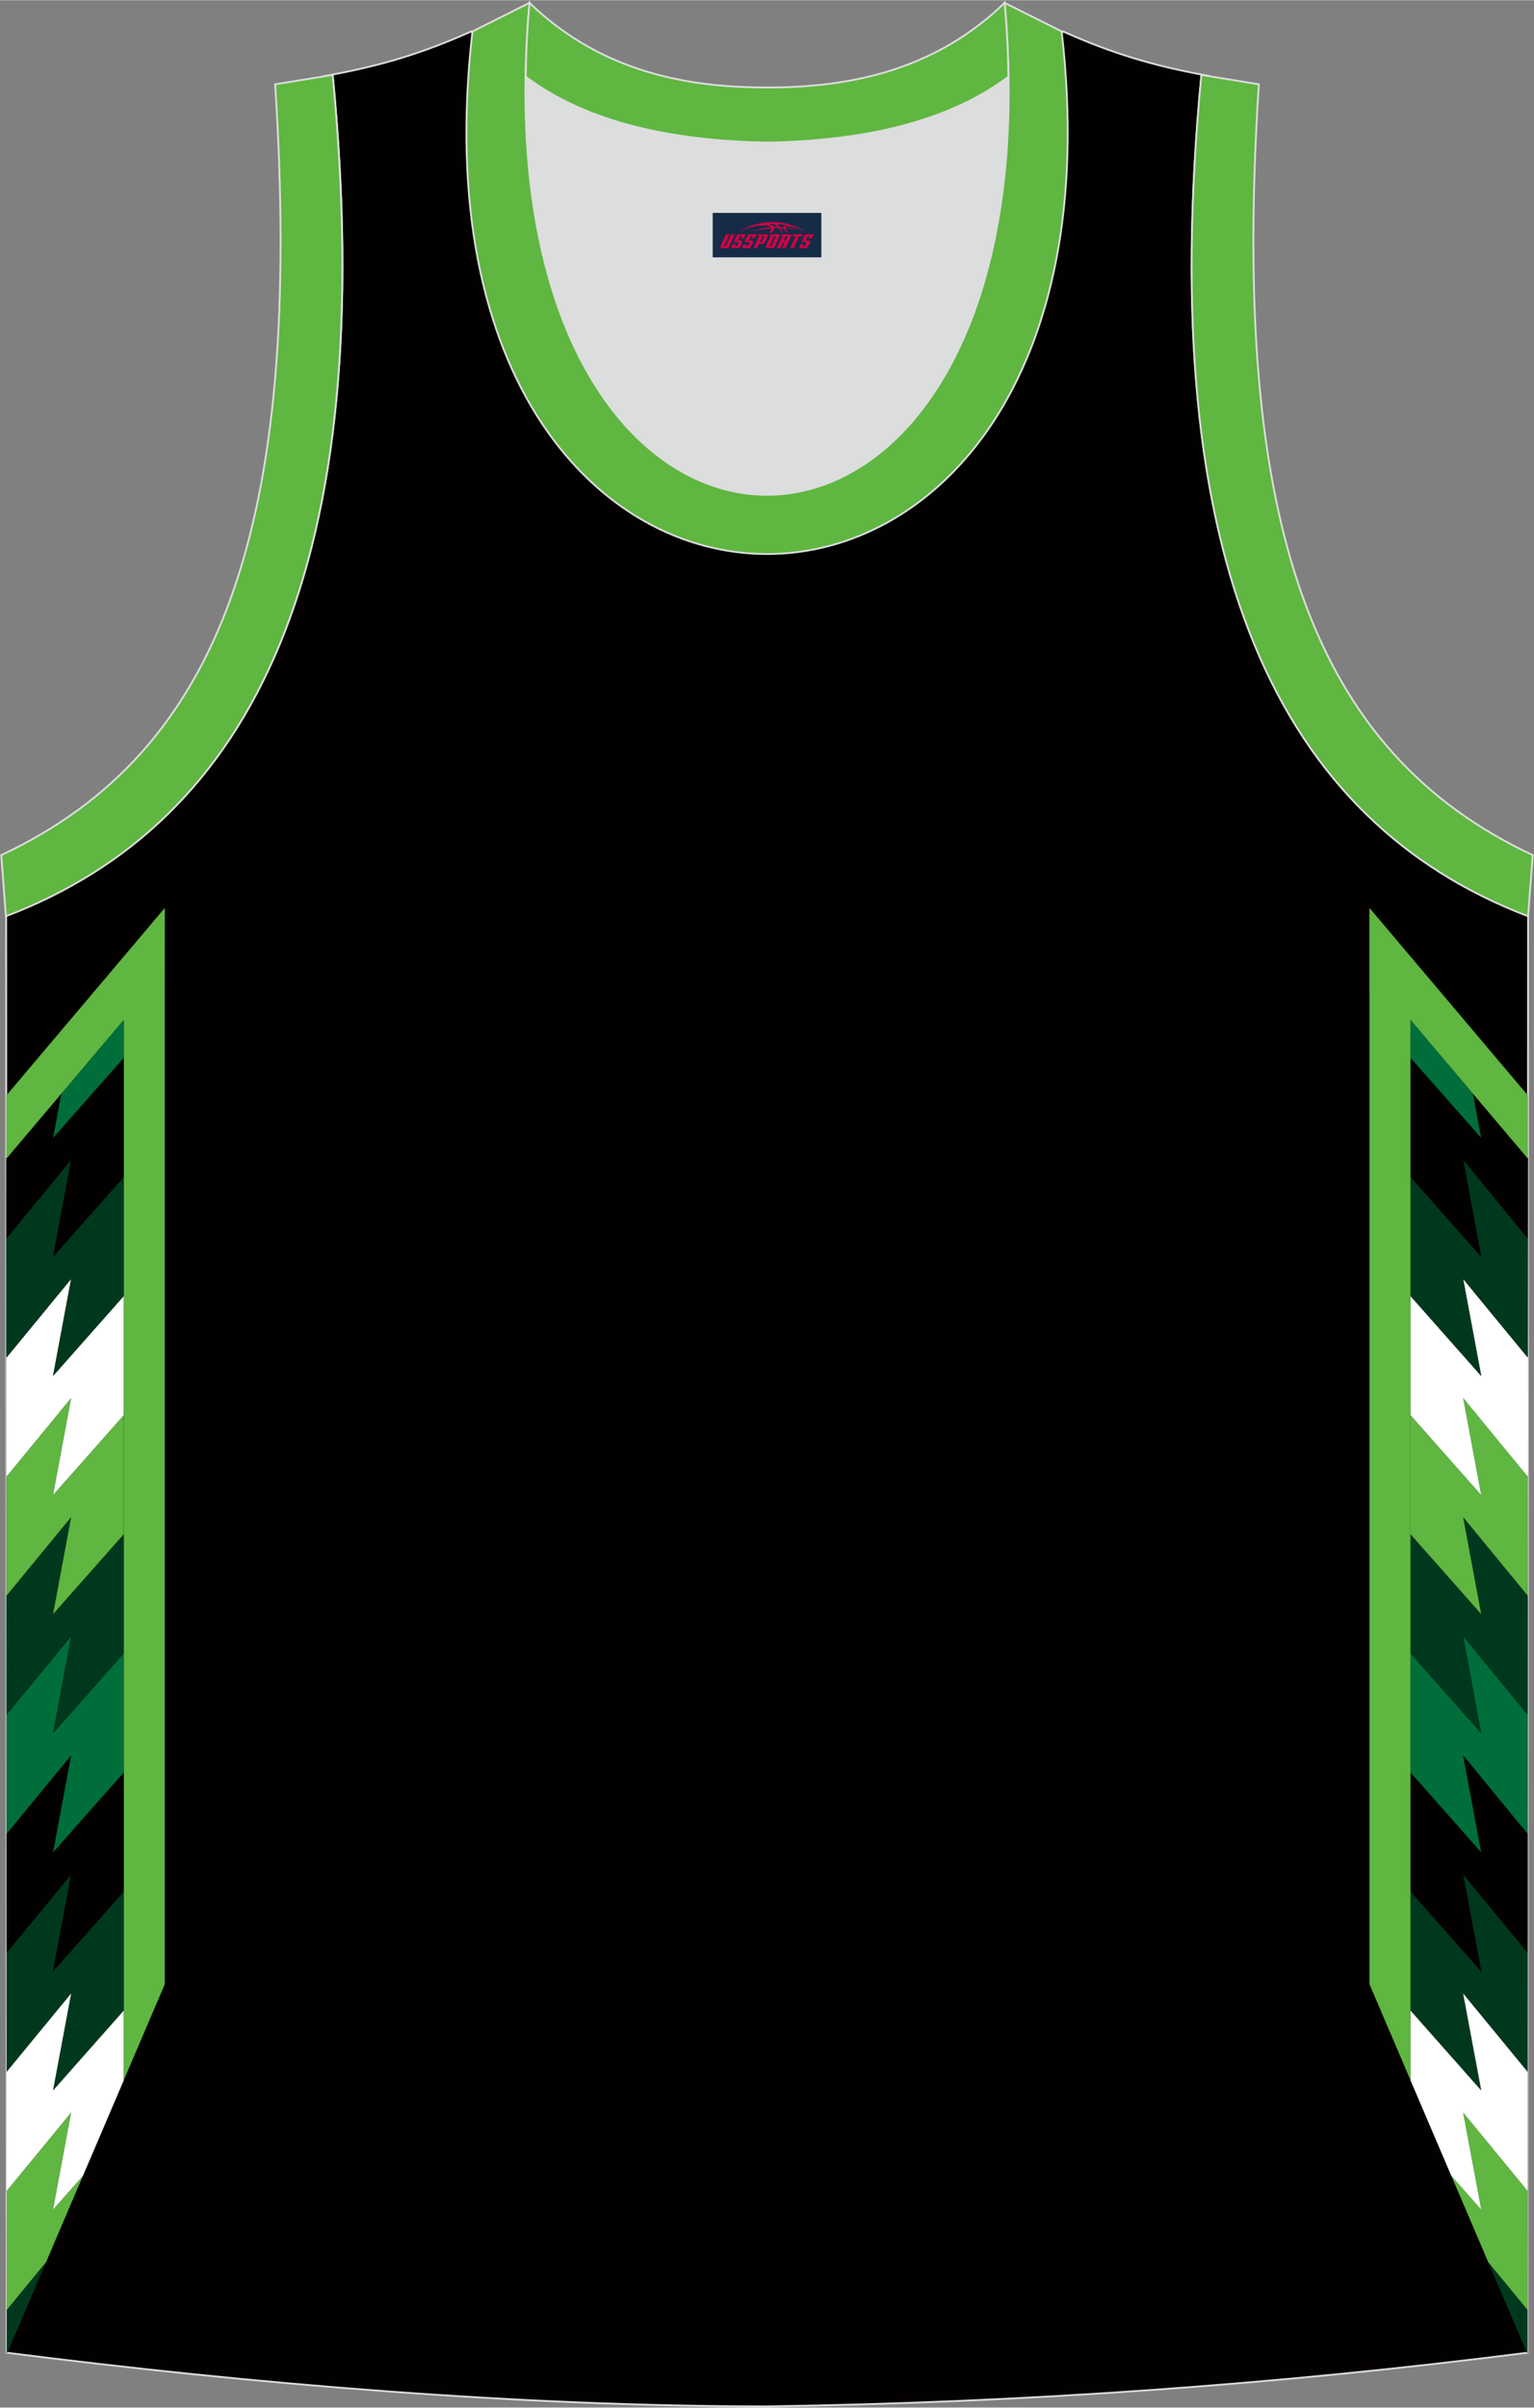 <?xml version="1.0" encoding="utf-8"?>
<!-- Generator: Adobe Illustrator 24.0.1, SVG Export Plug-In . SVG Version: 6.00 Build 0)  -->
<svg xmlns="http://www.w3.org/2000/svg" xmlns:xlink="http://www.w3.org/1999/xlink" version="1.1" id="图层_1" x="0px" y="0px" width="338.74px" height="531.5px" viewBox="0 0 338.91 531.67" enable-background="new 0 0 338.91 531.67" xml:space="preserve">
<rect x="0" y="0" width="338.91" height="531.67" fill="#808080" stroke="none"/>
<g id="图层_1_1_">
	<g>
		
			<path fill-rule="evenodd" clip-rule="evenodd" fill="#030000" stroke="#DCDDDD" stroke-width="0.4" stroke-miterlimit="22.926" d="    M169.51,531.41c57.34-0.83,113.24-4.88,167.94-11.85l0.15-317.37c-54.5-20.76-82.6-77.21-72.15-185.77h0.02    c-10.55-1.98-19.59-4.58-30.62-9.53c-8.71,14.7-36.36,24.12-65.37,24.54c-29.01-0.42-56.66-9.84-65.36-24.54    c-11.05,4.96-20.08,7.55-30.63,9.53h0.02c10.46,108.56-17.65,165-72.15,185.77L1.5,519.56    C55.78,526.48,114.86,531.41,169.51,531.41L169.51,531.41z"/>
		<g>
			<g>
				<path fill-rule="evenodd" clip-rule="evenodd" fill="#5FB640" d="M36.41,225.23v212.94l-18.16,42.49V250l-9.82,11.62l-6.91,8.18      l-0.11-0.14L1.4,241.59l0.13,0.15l18.9-22.36l15.99-18.92L36.41,225.23L36.41,225.23z M18.82,521.68l-0.56-0.07l0,0      L18.82,521.68z"/>
				<path fill-rule="evenodd" clip-rule="evenodd" fill="#030000" d="M27.33,225.23v234.19L1.62,519.57l-0.11-0.01L1.39,255.63      l0.12,0.14L27.33,225.23L27.33,225.23z M27.33,522.65L27.33,522.65c-5.73-0.64-11.41-1.31-17.06-2      C15.92,521.34,21.61,522.01,27.33,522.65L27.33,522.65z M9.91,520.61c-1.47-0.18-2.94-0.36-4.41-0.55      C6.97,520.25,8.44,520.43,9.91,520.61z"/>
				<g>
					<g>
						<polygon fill-rule="evenodd" clip-rule="evenodd" fill="#00381E" points="27.33,444.01 11.71,461.66 15.72,440.21         1.51,457.49 1.5,457.5 1.49,457.49 1.48,457.47 1.47,431.15 1.49,431.18 1.5,431.19 1.51,431.18 15.72,413.91 11.71,435.35         27.33,417.7       "/>
						<polygon fill-rule="evenodd" clip-rule="evenodd" fill="#030000" points="27.33,417.7 11.71,435.35 15.72,413.91 1.51,431.18         1.5,431.19 1.49,431.18 1.47,431.15 1.46,404.84 1.49,404.88 1.5,404.89 1.51,404.88 15.72,387.6 11.71,409.05 27.33,391.4               "/>
					</g>
					<g>
						<polygon fill-rule="evenodd" clip-rule="evenodd" fill="#006E3A" points="27.33,391.42 11.73,409.05 15.73,387.6 1.53,404.88         1.52,404.89 1.51,404.88 1.46,404.82 1.45,378.5 1.51,378.57 1.52,378.58 1.53,378.57 15.73,361.3 11.73,382.75 27.33,365.11               "/>
						<polygon fill-rule="evenodd" clip-rule="evenodd" fill="#00381E" points="27.33,365.11 11.73,382.75 15.73,361.3 1.53,378.57         1.52,378.58 1.51,378.57 1.45,378.5 1.43,352.18 1.51,352.27 1.52,352.28 1.53,352.27 15.73,334.99 11.73,356.44         27.33,338.81       "/>
					</g>
					<g>
						<polygon fill-rule="evenodd" clip-rule="evenodd" fill="#5FB640" points="27.33,338.81 11.72,356.45 15.72,335 1.52,352.28         1.51,352.29 1.5,352.28 1.43,352.2 1.42,325.88 1.5,325.98 1.51,325.99 1.52,325.98 15.72,308.7 11.72,330.15 27.33,312.51               "/>
						<polygon fill-rule="evenodd" clip-rule="evenodd" fill="#FFFFFF" points="27.33,312.51 11.72,330.15 15.72,308.7 1.52,325.98         1.51,325.99 1.5,325.98 1.42,325.88 1.41,299.57 1.5,299.67 1.51,299.68 1.52,299.67 15.72,282.4 11.72,303.84 27.33,286.2               "/>
					</g>
					<g>
						<polygon fill-rule="evenodd" clip-rule="evenodd" fill="#006E3A" points="14.08,521.11 14.08,521.11 14.62,521.18       "/>
						<path fill-rule="evenodd" clip-rule="evenodd" fill="#00381E" d="M4.21,519.9l-2.7-0.34v-9.47v0.01l0.01-0.01l8.66-10.54        l-8.56,20.02L4.21,519.9L4.21,519.9z M27.33,522.65L27.33,522.65c-1.26-0.14-2.51-0.28-3.77-0.43        C24.82,522.37,26.07,522.51,27.33,522.65z"/>
					</g>
					<g>
						<polygon fill-rule="evenodd" clip-rule="evenodd" fill="#5FB640" points="10.18,499.55 1.51,510.09 1.5,510.1 1.49,483.79         1.5,483.8 1.51,483.79 15.72,466.51 11.71,487.96 18.33,480.48       "/>
						<polygon fill-rule="evenodd" clip-rule="evenodd" fill="#FFFFFF" points="18.33,480.48 11.71,487.96 15.72,466.51         1.51,483.79 1.5,483.8 1.49,483.79 1.48,457.47 1.49,457.49 1.5,457.5 1.51,457.49 15.72,440.21 11.71,461.66 27.33,444.01         27.33,459.42       "/>
					</g>
					<g>
						<polygon fill-rule="evenodd" clip-rule="evenodd" fill="#00381E" points="27.33,286.2 11.72,303.84 15.72,282.4 1.52,299.67         1.51,299.68 1.5,299.67 1.41,299.57 1.4,273.25 1.5,273.37 1.51,273.38 1.52,273.37 15.72,256.09 11.72,277.54 27.33,259.9               "/>
						<polygon fill-rule="evenodd" clip-rule="evenodd" fill="#030000" points="27.33,259.9 11.72,277.54 15.72,256.09 1.52,273.37         1.51,273.38 1.5,273.37 1.4,273.25 1.39,255.63 1.51,255.77 13.53,241.56 11.72,251.24 27.33,233.59       "/>
					</g>
					<polygon fill-rule="evenodd" clip-rule="evenodd" fill="#006E3A" points="27.33,233.61 11.74,251.24 13.55,241.54        27.33,225.23      "/>
				</g>
			</g>
			<g>
				<path fill-rule="evenodd" clip-rule="evenodd" fill="#5FB640" d="M302.56,225.23v212.94l18.16,42.49V250l9.82,11.62l6.91,8.18      l0.11-0.14l0.01-28.07l-0.13,0.15l-18.9-22.36l-15.99-18.92L302.56,225.23L302.56,225.23z M320.15,521.68l0.56-0.07l0,0      L320.15,521.68z"/>
				<path fill-rule="evenodd" clip-rule="evenodd" fill="#030000" d="M311.64,225.23v234.19l25.71,60.15l0.11-0.01l0.12-263.93      l-0.12,0.14L311.64,225.23L311.64,225.23z M311.64,522.65L311.64,522.65c5.73-0.64,11.41-1.31,17.06-2      C323.05,521.34,317.36,522.01,311.64,522.65L311.64,522.65z M329.06,520.61c1.47-0.18,2.94-0.36,4.41-0.55      C332,520.25,330.53,520.43,329.06,520.61z"/>
				<g>
					<g>
						<polygon fill-rule="evenodd" clip-rule="evenodd" fill="#00381E" points="311.64,444.01 327.26,461.66 323.25,440.21         337.46,457.49 337.47,457.5 337.48,457.49 337.49,457.47 337.5,431.15 337.48,431.18 337.47,431.19 337.46,431.18         323.25,413.91 327.26,435.35 311.64,417.7       "/>
						<polygon fill-rule="evenodd" clip-rule="evenodd" fill="#030000" points="311.64,417.7 327.26,435.35 323.25,413.91         337.46,431.18 337.47,431.19 337.48,431.18 337.5,431.15 337.51,404.84 337.48,404.88 337.47,404.89 337.46,404.88         323.25,387.6 327.26,409.05 311.64,391.4       "/>
					</g>
					<g>
						<polygon fill-rule="evenodd" clip-rule="evenodd" fill="#006E3A" points="311.64,391.42 327.24,409.05 323.24,387.6         337.44,404.88 337.45,404.89 337.46,404.88 337.51,404.82 337.52,378.5 337.46,378.57 337.45,378.58 337.44,378.57         323.24,361.3 327.24,382.75 311.64,365.11       "/>
						<polygon fill-rule="evenodd" clip-rule="evenodd" fill="#00381E" points="311.64,365.11 327.24,382.75 323.24,361.3         337.44,378.57 337.45,378.58 337.46,378.57 337.52,378.5 337.53,352.18 337.46,352.27 337.45,352.28 337.44,352.27         323.24,334.99 327.24,356.44 311.64,338.81       "/>
					</g>
					<g>
						<polygon fill-rule="evenodd" clip-rule="evenodd" fill="#5FB640" points="311.64,338.81 327.25,356.45 323.25,335         337.45,352.28 337.46,352.29 337.47,352.28 337.53,352.2 337.55,325.88 337.47,325.98 337.46,325.99 337.45,325.98         323.25,308.7 327.25,330.15 311.64,312.51       "/>
						<polygon fill-rule="evenodd" clip-rule="evenodd" fill="#FFFFFF" points="311.64,312.51 327.25,330.15 323.25,308.7         337.45,325.98 337.46,325.99 337.47,325.98 337.55,325.88 337.56,299.57 337.47,299.67 337.46,299.68 337.45,299.67         323.25,282.4 327.25,303.84 311.64,286.2       "/>
					</g>
					<g>
						<polygon fill-rule="evenodd" clip-rule="evenodd" fill="#006E3A" points="324.89,521.11 324.89,521.11 324.34,521.18               "/>
						<path fill-rule="evenodd" clip-rule="evenodd" fill="#00381E" d="M334.76,519.9l2.7-0.34v-9.47v0.01l-0.01-0.01l-8.66-10.54        l8.56,20.02L334.76,519.9L334.76,519.9z M311.64,522.65L311.64,522.65c1.26-0.14,2.51-0.28,3.77-0.43        C314.15,522.37,312.9,522.51,311.64,522.65z"/>
					</g>
					<g>
						<polygon fill-rule="evenodd" clip-rule="evenodd" fill="#5FB640" points="328.79,499.55 337.46,510.09 337.47,510.1         337.48,483.79 337.47,483.8 337.46,483.79 323.25,466.51 327.26,487.96 320.64,480.48       "/>
						<polygon fill-rule="evenodd" clip-rule="evenodd" fill="#FFFFFF" points="320.64,480.48 327.26,487.96 323.25,466.51         337.46,483.79 337.47,483.8 337.48,483.79 337.49,457.47 337.48,457.49 337.47,457.5 337.46,457.49 323.25,440.21         327.26,461.66 311.64,444.01 311.64,459.42       "/>
					</g>
					<g>
						<polygon fill-rule="evenodd" clip-rule="evenodd" fill="#00381E" points="311.64,286.2 327.25,303.84 323.25,282.4         337.45,299.67 337.46,299.68 337.47,299.67 337.56,299.57 337.57,273.25 337.47,273.37 337.46,273.38 337.45,273.37         323.25,256.09 327.25,277.54 311.64,259.9       "/>
						<polygon fill-rule="evenodd" clip-rule="evenodd" fill="#030000" points="311.64,259.9 327.25,277.54 323.25,256.09         337.45,273.37 337.46,273.38 337.47,273.37 337.57,273.25 337.58,255.63 337.46,255.77 325.44,241.56 327.25,251.24         311.64,233.59       "/>
					</g>
					<polygon fill-rule="evenodd" clip-rule="evenodd" fill="#006E3A" points="311.64,233.61 327.23,251.24 325.42,241.54        311.64,225.23      "/>
				</g>
			</g>
		</g>
	</g>
	
		<path fill-rule="evenodd" clip-rule="evenodd" fill="#5FB640" stroke="#DCDDDD" stroke-width="0.4" stroke-miterlimit="22.926" d="   M337.6,202.31c-54.52-20.77-82.64-77.23-72.18-185.81l12.7,2.07c-6.3,97.65,12.01,147.5,60.51,170.24L337.6,202.31z"/>
	
		<path fill-rule="evenodd" clip-rule="evenodd" fill="#5FB640" stroke="#DCDDDD" stroke-width="0.4" stroke-miterlimit="22.926" d="   M1.31,202.31c54.52-20.77,82.64-77.23,72.18-185.81l-12.7,2.07c6.3,97.65-12.01,147.5-60.51,170.24L1.31,202.31z"/>
	<path fill-rule="evenodd" clip-rule="evenodd" fill="#DCDDDD" d="M169.47,31.44c26.43-0.42,42.89-6.69,53.25-14.49   c0.02-0.06,0.03-0.12,0.05-0.18c1.15,123.99-107.73,123.99-106.59,0c0.02,0.06,0.03,0.12,0.05,0.18   C126.58,24.74,143.03,31.02,169.47,31.44L169.47,31.44z"/>
	<path fill="none" stroke="#DCDDDD" stroke-width="0.4" stroke-miterlimit="22.926" d="M169.47,31.44   c26.43-0.42,42.89-6.69,53.25-14.49c0.02-0.06,0.03-0.12,0.05-0.18c1.15,123.99-107.73,123.99-106.59,0   c0.02,0.06,0.03,0.12,0.05,0.18C126.57,24.73,143.03,31.02,169.47,31.44L169.47,31.44z"/>
	
		<path fill-rule="evenodd" clip-rule="evenodd" fill="#5FB640" stroke="#DCDDDD" stroke-width="0.4" stroke-miterlimit="22.926" d="   M116.98,0.58c-12.96,144.88,117.93,144.88,104.97,0l12.61,6.31c17.78,153.9-147.96,153.9-130.18,0L116.98,0.58z"/>
	
		<path fill-rule="evenodd" clip-rule="evenodd" fill="#5FB640" stroke="#DCDDDD" stroke-width="0.4" stroke-miterlimit="22.926" d="   M116.98,0.58c14.81,14.29,32.9,18.74,52.49,18.69c19.59,0.05,37.68-4.4,52.49-18.69c0.5,5.62,0.77,11.01,0.82,16.18   c-0.02,0.06-0.03,0.13-0.05,0.19c-10.36,7.78-26.82,14.07-53.25,14.49c-26.43-0.42-42.89-6.69-53.25-14.49   c-0.02-0.06-0.03-0.13-0.05-0.19C116.21,11.58,116.48,6.19,116.98,0.58L116.98,0.58z"/>
	
</g>
<g id="tag_logo">
	<rect y="46.97" fill="#162B48" width="24" height="9.818" x="157.46"/>
	<g>
		<path fill="#D30044" d="M173.42,50.16l0.005-0.011c0.131-0.311,1.085-0.262,2.351,0.071c0.715,0.24,1.44,0.54,2.193,0.9    c-0.218-0.147-0.447-0.289-0.682-0.42l0.011,0.005l-0.011-0.005c-1.478-0.845-3.218-1.418-5.1-1.62    c-1.282-0.115-1.658-0.082-2.411-0.055c-2.449,0.142-4.68,0.905-6.458,2.095c1.26-0.638,2.722-1.075,4.195-1.336    c1.467-0.18,2.476-0.033,2.771,0.344c-1.691,0.175-3.469,0.633-4.555,1.075c1.156-0.338,2.967-0.665,4.647-0.813    c0.016,0.251-0.115,0.567-0.415,0.96h0.475c0.376-0.382,0.584-0.725,0.595-1.004c0.333-0.022,0.66-0.033,0.971-0.033    C172.25,50.6,172.46,50.95,172.66,51.34h0.262c-0.125-0.344-0.295-0.687-0.518-1.036c0.207,0,0.393,0.005,0.567,0.011    c0.104,0.267,0.496,0.66,1.058,1.025h0.245c-0.442-0.365-0.753-0.753-0.835-1.004c1.047,0.065,1.696,0.224,2.885,0.513    C175.24,50.42,174.5,50.25,173.42,50.16z M170.98,50.07c-0.164-0.295-0.655-0.485-1.402-0.551    c0.464-0.033,0.922-0.055,1.364-0.055c0.311,0.147,0.589,0.344,0.84,0.589C171.52,50.05,171.25,50.06,170.98,50.07z M172.96,50.12c-0.224-0.016-0.458-0.027-0.715-0.044c-0.147-0.202-0.311-0.398-0.502-0.6c0.082,0,0.164,0.005,0.24,0.011    c0.72,0.033,1.429,0.125,2.138,0.273C173.45,49.72,173.07,49.88,172.96,50.12z"/>
		<path fill="#D30044" d="M160.38,51.7L159.21,54.25C159.03,54.62,159.3,54.76,159.78,54.76l0.873,0.005    c0.115,0,0.251-0.049,0.327-0.175l1.342-2.891H161.54L160.32,54.33H160.15c-0.147,0-0.185-0.033-0.147-0.125l1.156-2.504H160.38L160.38,51.7z M162.24,53.05h1.271c0.36,0,0.584,0.125,0.442,0.425L163.48,54.51C163.38,54.73,163.11,54.76,162.88,54.76H161.96c-0.267,0-0.442-0.136-0.349-0.333l0.235-0.513h0.742L162.41,54.29C162.39,54.34,162.43,54.35,162.49,54.35h0.18    c0.082,0,0.125-0.016,0.147-0.071l0.376-0.813c0.011-0.022,0.011-0.044-0.055-0.044H162.07L162.24,53.05L162.24,53.05z M163.06,52.98h-0.78l0.475-1.025c0.098-0.218,0.338-0.256,0.578-0.256H164.78L164.39,52.54L163.61,52.66l0.262-0.562H163.58c-0.082,0-0.12,0.016-0.147,0.071L163.06,52.98L163.06,52.98z M164.65,53.05L164.48,53.42h1.069c0.06,0,0.06,0.016,0.049,0.044    L165.22,54.28C165.2,54.33,165.16,54.35,165.08,54.35H164.9c-0.055,0-0.104-0.011-0.082-0.06l0.175-0.376H164.25L164.02,54.43C163.92,54.62,164.1,54.76,164.37,54.76h0.916c0.24,0,0.502-0.033,0.605-0.251l0.475-1.031c0.142-0.3-0.082-0.425-0.442-0.425H164.65L164.65,53.05z M165.46,52.98l0.371-0.818c0.022-0.055,0.06-0.071,0.147-0.071h0.295L166.01,52.65l0.791-0.115l0.387-0.845H165.74c-0.24,0-0.48,0.038-0.578,0.256L164.69,52.98L165.46,52.98L165.46,52.98z M167.86,53.44h0.278c0.087,0,0.153-0.022,0.202-0.115    l0.496-1.075c0.033-0.076-0.011-0.12-0.125-0.12H167.31l0.431-0.431h1.522c0.355,0,0.485,0.153,0.393,0.355l-0.676,1.445    c-0.06,0.125-0.175,0.333-0.644,0.327l-0.649-0.005L167.25,54.76H166.47l1.178-2.558h0.785L167.86,53.44L167.86,53.44z     M170.45,54.25c-0.022,0.049-0.06,0.076-0.142,0.076h-0.191c-0.082,0-0.109-0.027-0.082-0.076l0.944-2.051h-0.785l-0.987,2.138    c-0.125,0.273,0.115,0.415,0.453,0.415h0.72c0.327,0,0.649-0.071,0.769-0.322l1.085-2.384c0.093-0.202-0.06-0.355-0.415-0.355    h-1.533l-0.431,0.431h1.38c0.115,0,0.164,0.033,0.131,0.104L170.45,54.25L170.45,54.25z M173.17,53.12h0.278    c0.087,0,0.158-0.022,0.202-0.115l0.344-0.753c0.033-0.076-0.011-0.12-0.125-0.12h-1.402l0.425-0.431h1.527    c0.355,0,0.485,0.153,0.393,0.355l-0.529,1.124c-0.044,0.093-0.147,0.18-0.393,0.18c0.224,0.011,0.256,0.158,0.175,0.327    l-0.496,1.075h-0.785l0.54-1.167c0.022-0.055-0.005-0.087-0.104-0.087h-0.235L172.4,54.76h-0.785l1.178-2.558h0.785L173.17,53.12L173.17,53.12z M175.74,52.21L174.56,54.76h0.785l1.184-2.558H175.74L175.74,52.21z M177.25,52.14l0.202-0.431h-2.1l-0.295,0.431    H177.25L177.25,52.14z M177.23,53.05h1.271c0.36,0,0.584,0.125,0.442,0.425l-0.475,1.031c-0.104,0.218-0.371,0.251-0.605,0.251    h-0.916c-0.267,0-0.442-0.136-0.349-0.333l0.235-0.513h0.742L177.4,54.29c-0.022,0.049,0.022,0.06,0.082,0.06h0.18    c0.082,0,0.125-0.016,0.147-0.071l0.376-0.813c0.011-0.022,0.011-0.044-0.049-0.044h-1.069L177.23,53.05L177.23,53.05z     M178.04,52.98H177.26l0.475-1.025c0.098-0.218,0.338-0.256,0.578-0.256h1.451l-0.387,0.845l-0.791,0.115l0.262-0.562h-0.295    c-0.082,0-0.12,0.016-0.147,0.071L178.04,52.98z"/>
	</g>
</g>
</svg>
